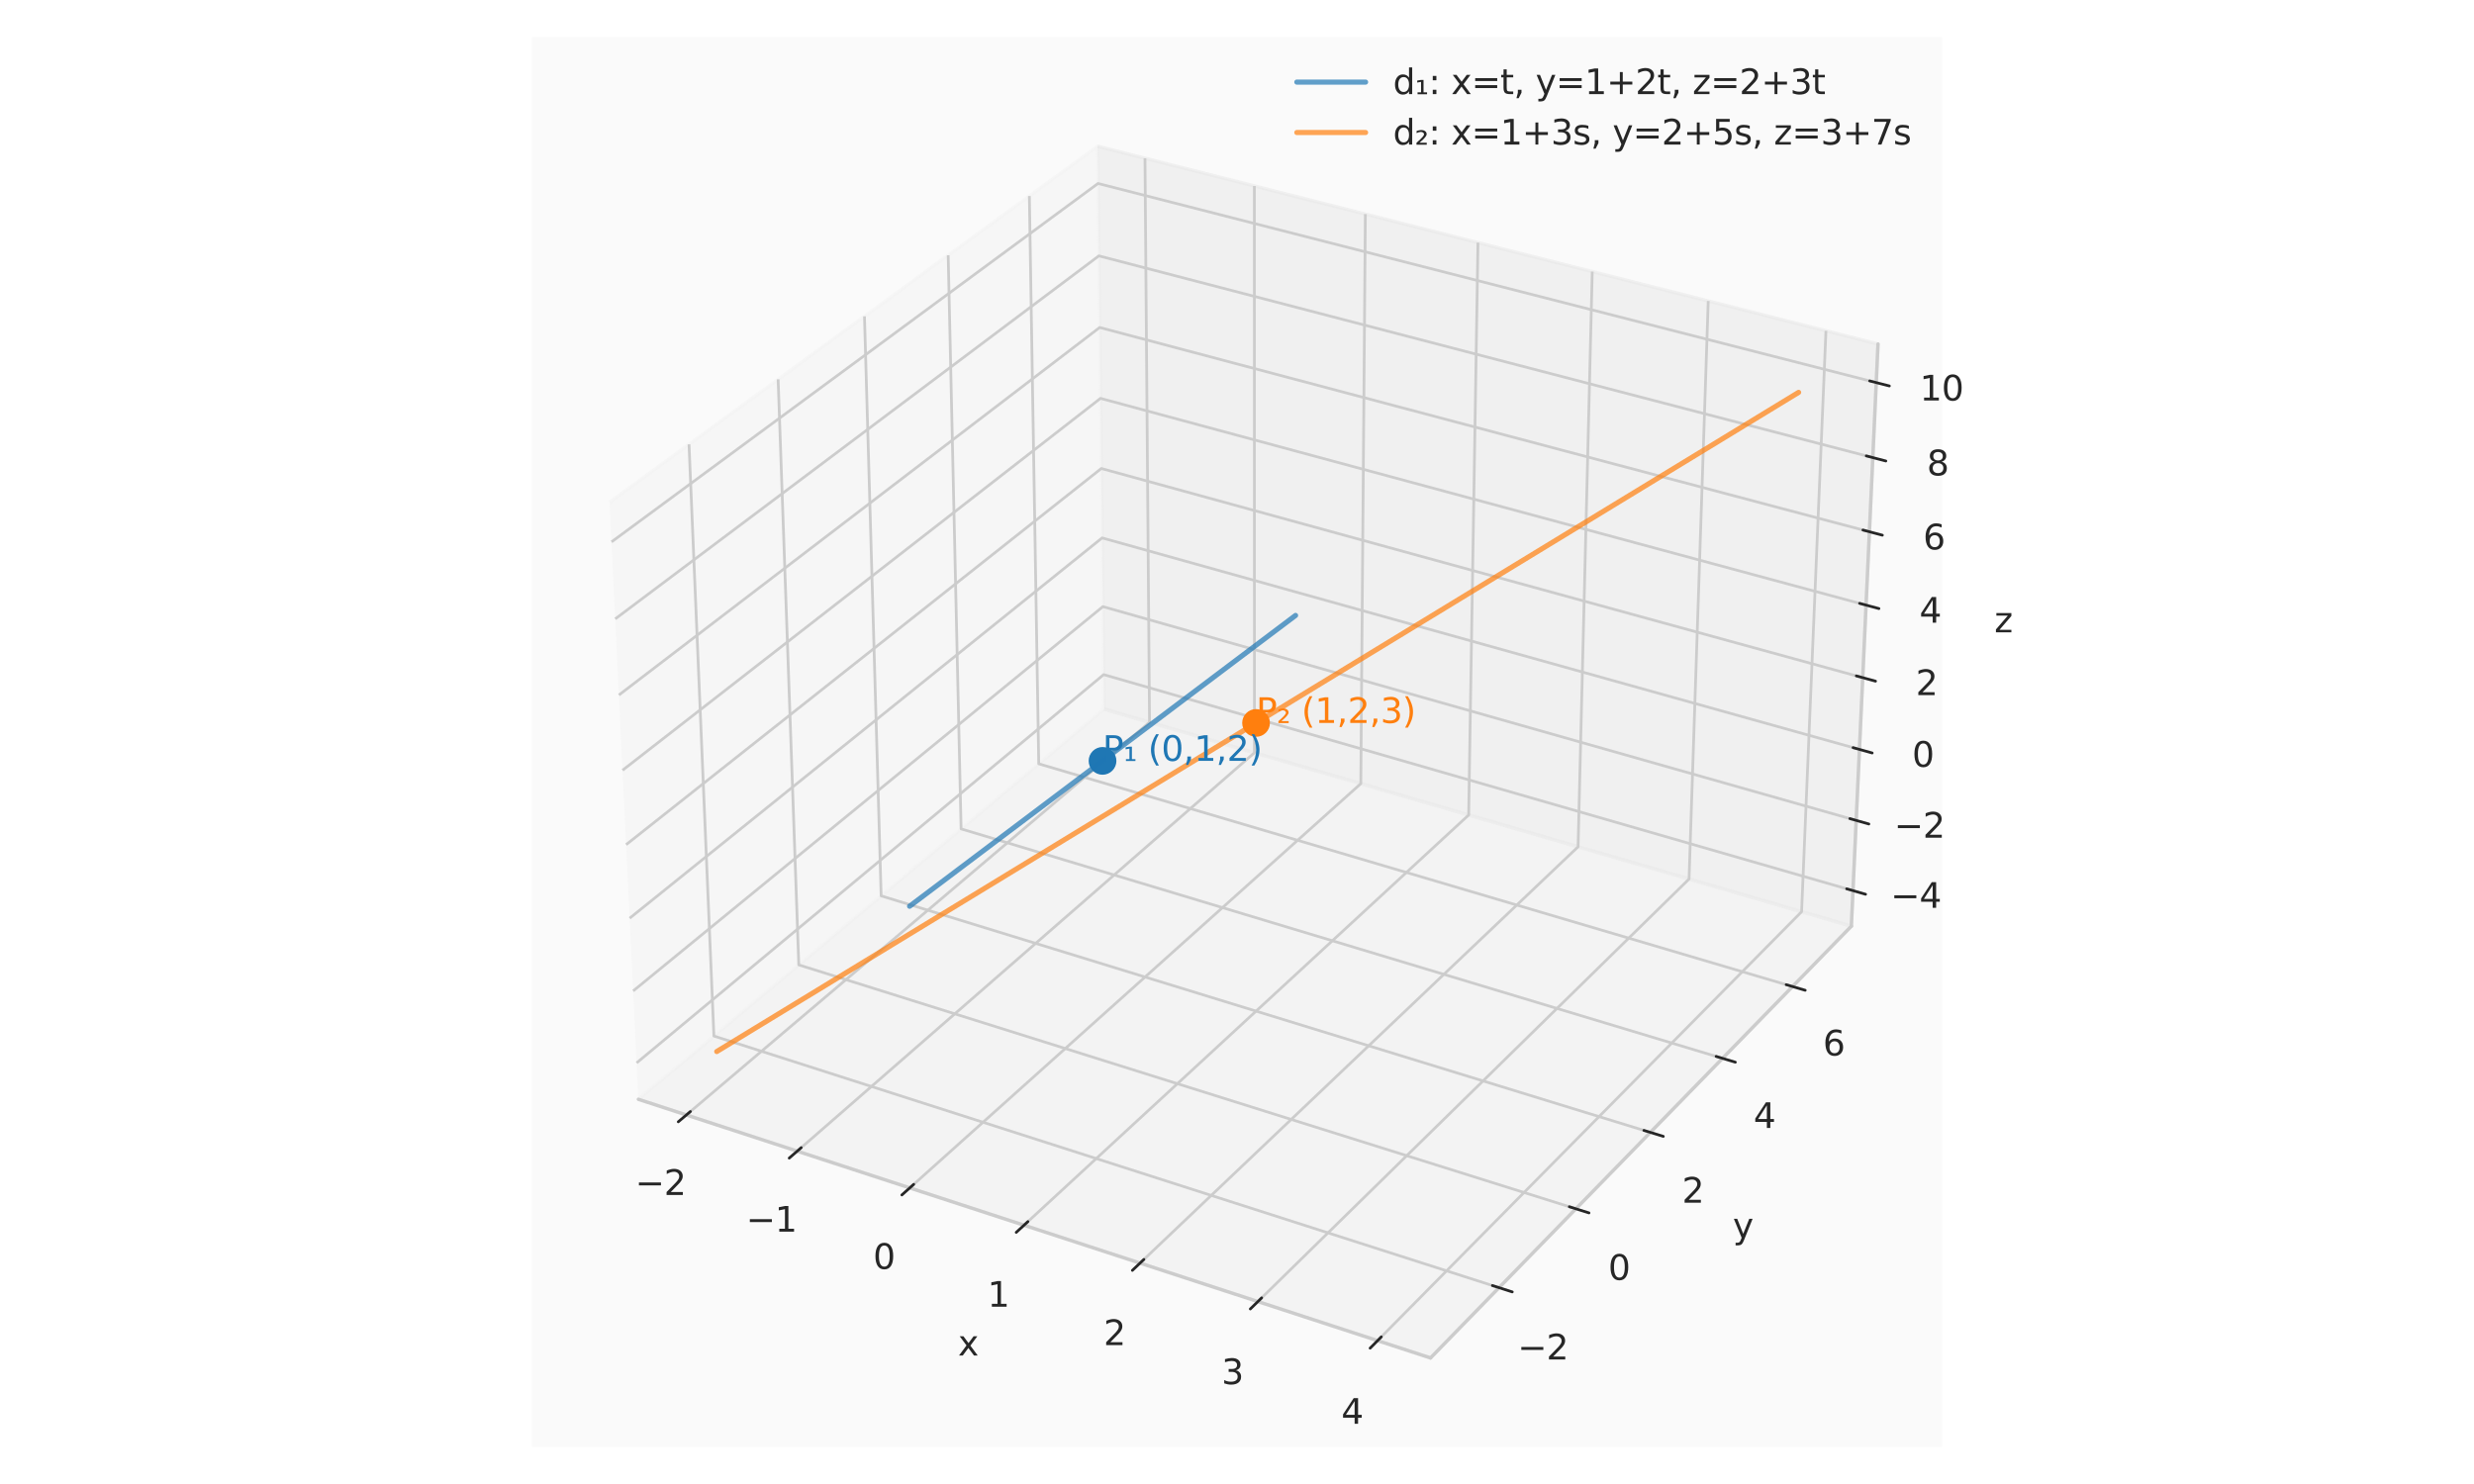 <?xml version="1.0" encoding="utf-8" standalone="no"?>
<!DOCTYPE svg PUBLIC "-//W3C//DTD SVG 1.1//EN"
  "http://www.w3.org/Graphics/SVG/1.1/DTD/svg11.dtd">
<svg xmlns:xlink="http://www.w3.org/1999/xlink" width="720pt" height="432pt" viewBox="0 0 720 432" xmlns="http://www.w3.org/2000/svg" version="1.1">
 <defs>
  <style type="text/css">*{stroke-linejoin: round; stroke-linecap: butt}</style>
 </defs>
 <g id="figure_1">
  <g id="patch_1">
   <path d="M 0 432 
L 720 432 
L 720 0 
L 0 0 
z
" style="fill: #ffffff"/>
  </g>
  <g id="patch_2">
   <path d="M 154.8 421.2 
L 565.2 421.2 
L 565.2 10.8 
L 154.8 10.8 
z
" style="fill: #fafafa"/>
  </g>
  <g id="pane3d_1">
   <g id="patch_3">
    <path d="M 185.788 320.009 
L 321.316 206.407 
L 319.432 42.573 
L 177.418 146.207 
" style="fill: #f2f2f2; opacity: 0.5; stroke: #f2f2f2; stroke-linejoin: miter"/>
   </g>
  </g>
  <g id="pane3d_2">
   <g id="patch_4">
    <path d="M 321.316 206.407 
L 538.789 269.618 
L 546.55 100.14 
L 319.432 42.573 
" style="fill: #e6e6e6; opacity: 0.5; stroke: #e6e6e6; stroke-linejoin: miter"/>
   </g>
  </g>
  <g id="pane3d_3">
   <g id="patch_5">
    <path d="M 185.788 320.009 
L 416.32 395.3 
L 538.789 269.618 
L 321.316 206.407 
" style="fill: #ececec; opacity: 0.5; stroke: #ececec; stroke-linejoin: miter"/>
   </g>
  </g>
  <g id="grid3d_1">
   <g id="Line3DCollection_1">
    <path d="M 199.75 324.569 
L 334.542 210.251 
L 333.217 46.067 
" style="fill: none; stroke: #cccccc; stroke-width: 0.8"/>
    <path d="M 232.01 335.105 
L 365.074 219.125 
L 365.053 54.136 
" style="fill: none; stroke: #cccccc; stroke-width: 0.8"/>
    <path d="M 264.762 345.801 
L 396.032 228.124 
L 397.354 62.324 
" style="fill: none; stroke: #cccccc; stroke-width: 0.8"/>
    <path d="M 298.015 356.662 
L 427.425 237.249 
L 430.128 70.631 
" style="fill: none; stroke: #cccccc; stroke-width: 0.8"/>
    <path d="M 331.783 367.69 
L 459.263 246.503 
L 463.386 79.061 
" style="fill: none; stroke: #cccccc; stroke-width: 0.8"/>
    <path d="M 366.077 378.891 
L 491.555 255.889 
L 497.139 87.616 
" style="fill: none; stroke: #cccccc; stroke-width: 0.8"/>
    <path d="M 400.909 390.267 
L 524.31 265.409 
L 531.399 96.3 
" style="fill: none; stroke: #cccccc; stroke-width: 0.8"/>
   </g>
  </g>
  <g id="grid3d_2">
   <g id="Line3DCollection_2">
    <path d="M 200.52 129.348 
L 207.765 301.587 
L 436.253 374.844 
" style="fill: none; stroke: #cccccc; stroke-width: 0.8"/>
    <path d="M 226.455 110.423 
L 232.469 280.88 
L 458.625 351.885 
" style="fill: none; stroke: #cccccc; stroke-width: 0.8"/>
    <path d="M 251.584 92.085 
L 256.438 260.788 
L 480.298 329.644 
" style="fill: none; stroke: #cccccc; stroke-width: 0.8"/>
    <path d="M 275.944 74.308 
L 279.705 241.285 
L 501.303 308.088 
" style="fill: none; stroke: #cccccc; stroke-width: 0.8"/>
    <path d="M 299.571 57.066 
L 302.3 222.346 
L 521.67 287.185 
" style="fill: none; stroke: #cccccc; stroke-width: 0.8"/>
   </g>
  </g>
  <g id="grid3d_3">
   <g id="Line3DCollection_3">
    <path d="M 539.263 259.267 
L 321.2 196.381 
L 185.278 309.41 
" style="fill: none; stroke: #cccccc; stroke-width: 0.8"/>
    <path d="M 540.199 238.823 
L 320.973 176.586 
L 184.269 288.472 
" style="fill: none; stroke: #cccccc; stroke-width: 0.8"/>
    <path d="M 541.145 218.157 
L 320.743 156.587 
L 183.25 267.297 
" style="fill: none; stroke: #cccccc; stroke-width: 0.8"/>
    <path d="M 542.102 197.266 
L 320.51 136.38 
L 182.218 245.883 
" style="fill: none; stroke: #cccccc; stroke-width: 0.8"/>
    <path d="M 543.069 176.147 
L 320.275 115.963 
L 181.175 224.225 
" style="fill: none; stroke: #cccccc; stroke-width: 0.8"/>
    <path d="M 544.047 154.794 
L 320.038 95.331 
L 180.121 202.32 
" style="fill: none; stroke: #cccccc; stroke-width: 0.8"/>
    <path d="M 545.035 133.206 
L 319.798 74.483 
L 179.054 180.162 
" style="fill: none; stroke: #cccccc; stroke-width: 0.8"/>
    <path d="M 546.035 111.376 
L 319.556 53.413 
L 177.974 157.748 
" style="fill: none; stroke: #cccccc; stroke-width: 0.8"/>
   </g>
  </g>
  <g id="axis3d_1">
   <g id="line2d_1">
    <path d="M 185.788 320.009 
L 416.32 395.3 
" style="fill: none; stroke: #cccccc; stroke-linecap: round"/>
   </g>
   <g id="xtick_1">
    <g id="line2d_2">
     <path d="M 365.546 210.454 
" clip-path="url(#p2ff958b669)" style="fill: none; stroke: #cccccc; stroke-width: 0.8; stroke-linecap: round"/>
    </g>
    <g id="line2d_3">
     <path d="M 200.924 323.573 
L 197.398 326.564 
" style="fill: none; stroke: #262626; stroke-width: 0.8; stroke-linecap: round"/>
    </g>
    <g id="text_1">
     <!-- −2 -->
     <g style="fill: #262626" transform="translate(184.86 347.857) scale(0.1 -0.1)">
      <defs>
       <path id="DejaVuSans-2212" d="M 678 2272 
L 4684 2272 
L 4684 1741 
L 678 1741 
L 678 2272 
z
" transform="scale(0.016)"/>
       <path id="DejaVuSans-32" d="M 1228 531 
L 3431 531 
L 3431 0 
L 469 0 
L 469 531 
Q 828 903 1448 1529 
Q 2069 2156 2228 2338 
Q 2531 2678 2651 2914 
Q 2772 3150 2772 3378 
Q 2772 3750 2511 3984 
Q 2250 4219 1831 4219 
Q 1534 4219 1204 4116 
Q 875 4013 500 3803 
L 500 4441 
Q 881 4594 1212 4672 
Q 1544 4750 1819 4750 
Q 2544 4750 2975 4387 
Q 3406 4025 3406 3419 
Q 3406 3131 3298 2873 
Q 3191 2616 2906 2266 
Q 2828 2175 2409 1742 
Q 1991 1309 1228 531 
z
" transform="scale(0.016)"/>
      </defs>
      <use xlink:href="#DejaVuSans-2212"/>
      <use xlink:href="#DejaVuSans-32" transform="translate(83.789 0)"/>
     </g>
    </g>
   </g>
   <g id="xtick_2">
    <g id="line2d_4">
     <path d="M 365.546 210.454 
" clip-path="url(#p2ff958b669)" style="fill: none; stroke: #cccccc; stroke-width: 0.8; stroke-linecap: round"/>
    </g>
    <g id="line2d_5">
     <path d="M 233.17 334.094 
L 229.687 337.13 
" style="fill: none; stroke: #262626; stroke-width: 0.8; stroke-linecap: round"/>
    </g>
    <g id="text_2">
     <!-- −1 -->
     <g style="fill: #262626" transform="translate(217.141 358.538) scale(0.1 -0.1)">
      <defs>
       <path id="DejaVuSans-31" d="M 794 531 
L 1825 531 
L 1825 4091 
L 703 3866 
L 703 4441 
L 1819 4666 
L 2450 4666 
L 2450 531 
L 3481 531 
L 3481 0 
L 794 0 
L 794 531 
z
" transform="scale(0.016)"/>
      </defs>
      <use xlink:href="#DejaVuSans-2212"/>
      <use xlink:href="#DejaVuSans-31" transform="translate(83.789 0)"/>
     </g>
    </g>
   </g>
   <g id="xtick_3">
    <g id="line2d_6">
     <path d="M 365.546 210.454 
" clip-path="url(#p2ff958b669)" style="fill: none; stroke: #cccccc; stroke-width: 0.8; stroke-linecap: round"/>
    </g>
    <g id="line2d_7">
     <path d="M 265.906 344.775 
L 262.468 347.858 
" style="fill: none; stroke: #262626; stroke-width: 0.8; stroke-linecap: round"/>
    </g>
    <g id="text_3">
     <!-- 0 -->
     <g style="fill: #262626" transform="translate(254.105 369.381) scale(0.1 -0.1)">
      <defs>
       <path id="DejaVuSans-30" d="M 2034 4250 
Q 1547 4250 1301 3770 
Q 1056 3291 1056 2328 
Q 1056 1369 1301 889 
Q 1547 409 2034 409 
Q 2525 409 2770 889 
Q 3016 1369 3016 2328 
Q 3016 3291 2770 3770 
Q 2525 4250 2034 4250 
z
M 2034 4750 
Q 2819 4750 3233 4129 
Q 3647 3509 3647 2328 
Q 3647 1150 3233 529 
Q 2819 -91 2034 -91 
Q 1250 -91 836 529 
Q 422 1150 422 2328 
Q 422 3509 836 4129 
Q 1250 4750 2034 4750 
z
" transform="scale(0.016)"/>
      </defs>
      <use xlink:href="#DejaVuSans-30"/>
     </g>
    </g>
   </g>
   <g id="xtick_4">
    <g id="line2d_8">
     <path d="M 365.546 210.454 
" clip-path="url(#p2ff958b669)" style="fill: none; stroke: #cccccc; stroke-width: 0.8; stroke-linecap: round"/>
    </g>
    <g id="line2d_9">
     <path d="M 299.144 355.62 
L 295.752 358.75 
" style="fill: none; stroke: #262626; stroke-width: 0.8; stroke-linecap: round"/>
    </g>
    <g id="text_4">
     <!-- 1 -->
     <g style="fill: #262626" transform="translate(287.384 380.392) scale(0.1 -0.1)">
      <use xlink:href="#DejaVuSans-31"/>
     </g>
    </g>
   </g>
   <g id="xtick_5">
    <g id="line2d_10">
     <path d="M 365.546 210.454 
" clip-path="url(#p2ff958b669)" style="fill: none; stroke: #cccccc; stroke-width: 0.8; stroke-linecap: round"/>
    </g>
    <g id="line2d_11">
     <path d="M 332.896 366.633 
L 329.552 369.811 
" style="fill: none; stroke: #262626; stroke-width: 0.8; stroke-linecap: round"/>
    </g>
    <g id="text_5">
     <!-- 2 -->
     <g style="fill: #262626" transform="translate(321.177 391.572) scale(0.1 -0.1)">
      <use xlink:href="#DejaVuSans-32"/>
     </g>
    </g>
   </g>
   <g id="xtick_6">
    <g id="line2d_12">
     <path d="M 365.546 210.454 
" clip-path="url(#p2ff958b669)" style="fill: none; stroke: #cccccc; stroke-width: 0.8; stroke-linecap: round"/>
    </g>
    <g id="line2d_13">
     <path d="M 367.173 377.816 
L 363.88 381.045 
" style="fill: none; stroke: #262626; stroke-width: 0.8; stroke-linecap: round"/>
    </g>
    <g id="text_6">
     <!-- 3 -->
     <g style="fill: #262626" transform="translate(355.499 402.928) scale(0.1 -0.1)">
      <defs>
       <path id="DejaVuSans-33" d="M 2597 2516 
Q 3050 2419 3304 2112 
Q 3559 1806 3559 1356 
Q 3559 666 3084 287 
Q 2609 -91 1734 -91 
Q 1441 -91 1130 -33 
Q 819 25 488 141 
L 488 750 
Q 750 597 1062 519 
Q 1375 441 1716 441 
Q 2309 441 2620 675 
Q 2931 909 2931 1356 
Q 2931 1769 2642 2001 
Q 2353 2234 1838 2234 
L 1294 2234 
L 1294 2753 
L 1863 2753 
Q 2328 2753 2575 2939 
Q 2822 3125 2822 3475 
Q 2822 3834 2567 4026 
Q 2313 4219 1838 4219 
Q 1578 4219 1281 4162 
Q 984 4106 628 3988 
L 628 4550 
Q 988 4650 1302 4700 
Q 1616 4750 1894 4750 
Q 2613 4750 3031 4423 
Q 3450 4097 3450 3541 
Q 3450 3153 3228 2886 
Q 3006 2619 2597 2516 
z
" transform="scale(0.016)"/>
      </defs>
      <use xlink:href="#DejaVuSans-33"/>
     </g>
    </g>
   </g>
   <g id="xtick_7">
    <g id="line2d_14">
     <path d="M 365.546 210.454 
" clip-path="url(#p2ff958b669)" style="fill: none; stroke: #cccccc; stroke-width: 0.8; stroke-linecap: round"/>
    </g>
    <g id="line2d_15">
     <path d="M 401.987 389.176 
L 398.747 392.455 
" style="fill: none; stroke: #262626; stroke-width: 0.8; stroke-linecap: round"/>
    </g>
    <g id="text_7">
     <!-- 4 -->
     <g style="fill: #262626" transform="translate(390.36 414.462) scale(0.1 -0.1)">
      <defs>
       <path id="DejaVuSans-34" d="M 2419 4116 
L 825 1625 
L 2419 1625 
L 2419 4116 
z
M 2253 4666 
L 3047 4666 
L 3047 1625 
L 3713 1625 
L 3713 1100 
L 3047 1100 
L 3047 0 
L 2419 0 
L 2419 1100 
L 313 1100 
L 313 1709 
L 2253 4666 
z
" transform="scale(0.016)"/>
      </defs>
      <use xlink:href="#DejaVuSans-34"/>
     </g>
    </g>
   </g>
   <g id="text_8">
    <!-- x -->
    <g style="fill: #262626" transform="translate(278.812 394.591) scale(0.1 -0.1)">
     <defs>
      <path id="DejaVuSans-78" d="M 3513 3500 
L 2247 1797 
L 3578 0 
L 2900 0 
L 1881 1375 
L 863 0 
L 184 0 
L 1544 1831 
L 300 3500 
L 978 3500 
L 1906 2253 
L 2834 3500 
L 3513 3500 
z
" transform="scale(0.016)"/>
     </defs>
     <use xlink:href="#DejaVuSans-78"/>
    </g>
   </g>
  </g>
  <g id="axis3d_2">
   <g id="line2d_16">
    <path d="M 538.789 269.618 
L 416.32 395.3 
" style="fill: none; stroke: #cccccc; stroke-linecap: round"/>
   </g>
   <g id="xtick_8">
    <g id="line2d_17">
     <path d="M 365.546 210.454 
" clip-path="url(#p2ff958b669)" style="fill: none; stroke: #cccccc; stroke-width: 0.8; stroke-linecap: round"/>
    </g>
    <g id="line2d_18">
     <path d="M 434.329 374.227 
L 440.108 376.08 
" style="fill: none; stroke: #262626; stroke-width: 0.8; stroke-linecap: round"/>
    </g>
    <g id="text_9">
     <!-- −2 -->
     <g style="fill: #262626" transform="translate(441.661 395.75) scale(0.1 -0.1)">
      <use xlink:href="#DejaVuSans-2212"/>
      <use xlink:href="#DejaVuSans-32" transform="translate(83.789 0)"/>
     </g>
    </g>
   </g>
   <g id="xtick_9">
    <g id="line2d_19">
     <path d="M 365.546 210.454 
" clip-path="url(#p2ff958b669)" style="fill: none; stroke: #cccccc; stroke-width: 0.8; stroke-linecap: round"/>
    </g>
    <g id="line2d_20">
     <path d="M 456.722 351.287 
L 462.437 353.082 
" style="fill: none; stroke: #262626; stroke-width: 0.8; stroke-linecap: round"/>
    </g>
    <g id="text_10">
     <!-- 0 -->
     <g style="fill: #262626" transform="translate(468.028 372.571) scale(0.1 -0.1)">
      <use xlink:href="#DejaVuSans-30"/>
     </g>
    </g>
   </g>
   <g id="xtick_10">
    <g id="line2d_21">
     <path d="M 365.546 210.454 
" clip-path="url(#p2ff958b669)" style="fill: none; stroke: #cccccc; stroke-width: 0.8; stroke-linecap: round"/>
    </g>
    <g id="line2d_22">
     <path d="M 478.415 329.065 
L 484.068 330.803 
" style="fill: none; stroke: #262626; stroke-width: 0.8; stroke-linecap: round"/>
    </g>
    <g id="text_11">
     <!-- 2 -->
     <g style="fill: #262626" transform="translate(489.511 350.117) scale(0.1 -0.1)">
      <use xlink:href="#DejaVuSans-32"/>
     </g>
    </g>
   </g>
   <g id="xtick_11">
    <g id="line2d_23">
     <path d="M 365.546 210.454 
" clip-path="url(#p2ff958b669)" style="fill: none; stroke: #cccccc; stroke-width: 0.8; stroke-linecap: round"/>
    </g>
    <g id="line2d_24">
     <path d="M 499.44 307.526 
L 505.032 309.212 
" style="fill: none; stroke: #262626; stroke-width: 0.8; stroke-linecap: round"/>
    </g>
    <g id="text_12">
     <!-- 4 -->
     <g style="fill: #262626" transform="translate(510.333 328.354) scale(0.1 -0.1)">
      <use xlink:href="#DejaVuSans-34"/>
     </g>
    </g>
   </g>
   <g id="xtick_12">
    <g id="line2d_25">
     <path d="M 365.546 210.454 
" clip-path="url(#p2ff958b669)" style="fill: none; stroke: #cccccc; stroke-width: 0.8; stroke-linecap: round"/>
    </g>
    <g id="line2d_26">
     <path d="M 519.828 286.641 
L 525.359 288.275 
" style="fill: none; stroke: #262626; stroke-width: 0.8; stroke-linecap: round"/>
    </g>
    <g id="text_13">
     <!-- 6 -->
     <g style="fill: #262626" transform="translate(530.523 307.252) scale(0.1 -0.1)">
      <defs>
       <path id="DejaVuSans-36" d="M 2113 2584 
Q 1688 2584 1439 2293 
Q 1191 2003 1191 1497 
Q 1191 994 1439 701 
Q 1688 409 2113 409 
Q 2538 409 2786 701 
Q 3034 994 3034 1497 
Q 3034 2003 2786 2293 
Q 2538 2584 2113 2584 
z
M 3366 4563 
L 3366 3988 
Q 3128 4100 2886 4159 
Q 2644 4219 2406 4219 
Q 1781 4219 1451 3797 
Q 1122 3375 1075 2522 
Q 1259 2794 1537 2939 
Q 1816 3084 2150 3084 
Q 2853 3084 3261 2657 
Q 3669 2231 3669 1497 
Q 3669 778 3244 343 
Q 2819 -91 2113 -91 
Q 1303 -91 875 529 
Q 447 1150 447 2328 
Q 447 3434 972 4092 
Q 1497 4750 2381 4750 
Q 2619 4750 2861 4703 
Q 3103 4656 3366 4563 
z
" transform="scale(0.016)"/>
      </defs>
      <use xlink:href="#DejaVuSans-36"/>
     </g>
    </g>
   </g>
   <g id="text_14">
    <!-- y -->
    <g style="fill: #262626" transform="translate(504.296 360.403) scale(0.1 -0.1)">
     <defs>
      <path id="DejaVuSans-79" d="M 2059 -325 
Q 1816 -950 1584 -1140 
Q 1353 -1331 966 -1331 
L 506 -1331 
L 506 -850 
L 844 -850 
Q 1081 -850 1212 -737 
Q 1344 -625 1503 -206 
L 1606 56 
L 191 3500 
L 800 3500 
L 1894 763 
L 2988 3500 
L 3597 3500 
L 2059 -325 
z
" transform="scale(0.016)"/>
     </defs>
     <use xlink:href="#DejaVuSans-79"/>
    </g>
   </g>
  </g>
  <g id="axis3d_3">
   <g id="line2d_27">
    <path d="M 538.789 269.618 
L 546.55 100.14 
" style="fill: none; stroke: #cccccc; stroke-linecap: round"/>
   </g>
   <g id="xtick_13">
    <g id="line2d_28">
     <path d="M 365.546 210.454 
" style="fill: none; stroke: #cccccc; stroke-width: 0.8; stroke-linecap: round"/>
    </g>
    <g id="line2d_29">
     <path d="M 537.432 258.739 
L 542.928 260.324 
" style="fill: none; stroke: #262626; stroke-width: 0.8; stroke-linecap: round"/>
    </g>
    <g id="text_15">
     <!-- −4 -->
     <g style="fill: #262626" transform="translate(550.209 264.271) scale(0.1 -0.1)">
      <use xlink:href="#DejaVuSans-2212"/>
      <use xlink:href="#DejaVuSans-34" transform="translate(83.789 0)"/>
     </g>
    </g>
   </g>
   <g id="xtick_14">
    <g id="line2d_30">
     <path d="M 365.546 210.454 
" style="fill: none; stroke: #cccccc; stroke-width: 0.8; stroke-linecap: round"/>
    </g>
    <g id="line2d_31">
     <path d="M 538.358 238.3 
L 543.885 239.869 
" style="fill: none; stroke: #262626; stroke-width: 0.8; stroke-linecap: round"/>
    </g>
    <g id="text_16">
     <!-- −2 -->
     <g style="fill: #262626" transform="translate(551.241 243.853) scale(0.1 -0.1)">
      <use xlink:href="#DejaVuSans-2212"/>
      <use xlink:href="#DejaVuSans-32" transform="translate(83.789 0)"/>
     </g>
    </g>
   </g>
   <g id="xtick_15">
    <g id="line2d_32">
     <path d="M 365.546 210.454 
" style="fill: none; stroke: #cccccc; stroke-width: 0.8; stroke-linecap: round"/>
    </g>
    <g id="line2d_33">
     <path d="M 539.294 217.64 
L 544.852 219.193 
" style="fill: none; stroke: #262626; stroke-width: 0.8; stroke-linecap: round"/>
    </g>
    <g id="text_17">
     <!-- 0 -->
     <g style="fill: #262626" transform="translate(556.475 223.214) scale(0.1 -0.1)">
      <use xlink:href="#DejaVuSans-30"/>
     </g>
    </g>
   </g>
   <g id="xtick_16">
    <g id="line2d_34">
     <path d="M 365.546 210.454 
" style="fill: none; stroke: #cccccc; stroke-width: 0.8; stroke-linecap: round"/>
    </g>
    <g id="line2d_35">
     <path d="M 540.241 196.755 
L 545.829 198.291 
" style="fill: none; stroke: #262626; stroke-width: 0.8; stroke-linecap: round"/>
    </g>
    <g id="text_18">
     <!-- 2 -->
     <g style="fill: #262626" transform="translate(557.531 202.351) scale(0.1 -0.1)">
      <use xlink:href="#DejaVuSans-32"/>
     </g>
    </g>
   </g>
   <g id="xtick_17">
    <g id="line2d_36">
     <path d="M 365.546 210.454 
" style="fill: none; stroke: #cccccc; stroke-width: 0.8; stroke-linecap: round"/>
    </g>
    <g id="line2d_37">
     <path d="M 541.197 175.641 
L 546.818 177.159 
" style="fill: none; stroke: #262626; stroke-width: 0.8; stroke-linecap: round"/>
    </g>
    <g id="text_19">
     <!-- 4 -->
     <g style="fill: #262626" transform="translate(558.598 181.26) scale(0.1 -0.1)">
      <use xlink:href="#DejaVuSans-34"/>
     </g>
    </g>
   </g>
   <g id="xtick_18">
    <g id="line2d_38">
     <path d="M 365.546 210.454 
" style="fill: none; stroke: #cccccc; stroke-width: 0.8; stroke-linecap: round"/>
    </g>
    <g id="line2d_39">
     <path d="M 542.164 154.295 
L 547.817 155.795 
" style="fill: none; stroke: #262626; stroke-width: 0.8; stroke-linecap: round"/>
    </g>
    <g id="text_20">
     <!-- 6 -->
     <g style="fill: #262626" transform="translate(559.676 159.936) scale(0.1 -0.1)">
      <use xlink:href="#DejaVuSans-36"/>
     </g>
    </g>
   </g>
   <g id="xtick_19">
    <g id="line2d_40">
     <path d="M 365.546 210.454 
" style="fill: none; stroke: #cccccc; stroke-width: 0.8; stroke-linecap: round"/>
    </g>
    <g id="line2d_41">
     <path d="M 543.142 132.712 
L 548.827 134.194 
" style="fill: none; stroke: #262626; stroke-width: 0.8; stroke-linecap: round"/>
    </g>
    <g id="text_21">
     <!-- 8 -->
     <g style="fill: #262626" transform="translate(560.767 138.378) scale(0.1 -0.1)">
      <defs>
       <path id="DejaVuSans-38" d="M 2034 2216 
Q 1584 2216 1326 1975 
Q 1069 1734 1069 1313 
Q 1069 891 1326 650 
Q 1584 409 2034 409 
Q 2484 409 2743 651 
Q 3003 894 3003 1313 
Q 3003 1734 2745 1975 
Q 2488 2216 2034 2216 
z
M 1403 2484 
Q 997 2584 770 2862 
Q 544 3141 544 3541 
Q 544 4100 942 4425 
Q 1341 4750 2034 4750 
Q 2731 4750 3128 4425 
Q 3525 4100 3525 3541 
Q 3525 3141 3298 2862 
Q 3072 2584 2669 2484 
Q 3125 2378 3379 2068 
Q 3634 1759 3634 1313 
Q 3634 634 3220 271 
Q 2806 -91 2034 -91 
Q 1263 -91 848 271 
Q 434 634 434 1313 
Q 434 1759 690 2068 
Q 947 2378 1403 2484 
z
M 1172 3481 
Q 1172 3119 1398 2916 
Q 1625 2713 2034 2713 
Q 2441 2713 2670 2916 
Q 2900 3119 2900 3481 
Q 2900 3844 2670 4047 
Q 2441 4250 2034 4250 
Q 1625 4250 1398 4047 
Q 1172 3844 1172 3481 
z
" transform="scale(0.016)"/>
      </defs>
      <use xlink:href="#DejaVuSans-38"/>
     </g>
    </g>
   </g>
   <g id="xtick_20">
    <g id="line2d_42">
     <path d="M 365.546 210.454 
" style="fill: none; stroke: #cccccc; stroke-width: 0.8; stroke-linecap: round"/>
    </g>
    <g id="line2d_43">
     <path d="M 544.131 110.889 
L 549.849 112.352 
" style="fill: none; stroke: #262626; stroke-width: 0.8; stroke-linecap: round"/>
    </g>
    <g id="text_22">
     <!-- 10 -->
     <g style="fill: #262626" transform="translate(558.688 116.579) scale(0.1 -0.1)">
      <use xlink:href="#DejaVuSans-31"/>
      <use xlink:href="#DejaVuSans-30" transform="translate(63.623 0)"/>
     </g>
    </g>
   </g>
   <g id="text_23">
    <!-- z -->
    <g style="fill: #262626" transform="translate(580.43 184.073) scale(0.1 -0.1)">
     <defs>
      <path id="DejaVuSans-7a" d="M 353 3500 
L 3084 3500 
L 3084 2975 
L 922 459 
L 3084 459 
L 3084 0 
L 275 0 
L 275 525 
L 2438 3041 
L 353 3041 
L 353 3500 
z
" transform="scale(0.016)"/>
     </defs>
     <use xlink:href="#DejaVuSans-7a"/>
    </g>
   </g>
  </g>
  <g id="axes_1">
   <g id="Path3DCollection_1">
    <defs>
     <path id="mc75d00a8f0" d="M 0 3.536 
C 0.938 3.536 1.837 3.163 2.5 2.5 
C 3.163 1.837 3.536 0.938 3.536 0 
C 3.536 -0.938 3.163 -1.837 2.5 -2.5 
C 1.837 -3.163 0.938 -3.536 0 -3.536 
C -0.938 -3.536 -1.837 -3.163 -2.5 -2.5 
C -3.163 -1.837 -3.536 -0.938 -3.536 0 
C -3.536 0.938 -3.163 1.837 -2.5 2.5 
C -1.837 3.163 -0.938 3.536 0 3.536 
z
" style="stroke: #1f77b4"/>
    </defs>
    <g clip-path="url(#p2ff958b669)">
     <use xlink:href="#mc75d00a8f0" x="320.866" y="221.496" style="fill: #1f77b4; stroke: #1f77b4"/>
    </g>
   </g>
   <g id="line2d_44">
    <path d="M 264.717 263.813 
L 265.851 262.958 
L 266.985 262.103 
L 268.119 261.249 
L 269.253 260.394 
L 270.387 259.539 
L 271.521 258.685 
L 272.656 257.83 
L 273.79 256.975 
L 274.924 256.121 
L 276.058 255.266 
L 277.192 254.411 
L 278.326 253.556 
L 279.46 252.702 
L 280.595 251.847 
L 281.729 250.992 
L 282.863 250.137 
L 283.997 249.282 
L 285.132 248.428 
L 286.266 247.573 
L 287.4 246.718 
L 288.534 245.863 
L 289.669 245.008 
L 290.803 244.153 
L 291.937 243.298 
L 293.071 242.444 
L 294.206 241.589 
L 295.34 240.734 
L 296.475 239.879 
L 297.609 239.024 
L 298.743 238.169 
L 299.878 237.314 
L 301.012 236.459 
L 302.146 235.604 
L 303.281 234.749 
L 304.415 233.894 
L 305.55 233.039 
L 306.684 232.184 
L 307.819 231.329 
L 308.953 230.474 
L 310.088 229.619 
L 311.222 228.764 
L 312.357 227.909 
L 313.491 227.054 
L 314.626 226.199 
L 315.76 225.344 
L 316.895 224.489 
L 318.03 223.634 
L 319.164 222.779 
L 320.299 221.924 
L 321.433 221.069 
L 322.568 220.214 
L 323.703 219.359 
L 324.837 218.503 
L 325.972 217.648 
L 327.107 216.793 
L 328.241 215.938 
L 329.376 215.083 
L 330.511 214.228 
L 331.645 213.372 
L 332.78 212.517 
L 333.915 211.662 
L 335.05 210.807 
L 336.185 209.952 
L 337.319 209.096 
L 338.454 208.241 
L 339.589 207.386 
L 340.724 206.531 
L 341.859 205.675 
L 342.993 204.82 
L 344.128 203.965 
L 345.263 203.11 
L 346.398 202.254 
L 347.533 201.399 
L 348.668 200.544 
L 349.803 199.688 
L 350.938 198.833 
L 352.073 197.978 
L 353.208 197.122 
L 354.343 196.267 
L 355.478 195.411 
L 356.613 194.556 
L 357.748 193.701 
L 358.883 192.845 
L 360.018 191.99 
L 361.153 191.134 
L 362.288 190.279 
L 363.423 189.424 
L 364.558 188.568 
L 365.693 187.713 
L 366.828 186.857 
L 367.963 186.002 
L 369.098 185.146 
L 370.233 184.291 
L 371.368 183.435 
L 372.504 182.58 
L 373.639 181.724 
L 374.774 180.869 
L 375.909 180.013 
L 377.044 179.158 
" clip-path="url(#p2ff958b669)" style="fill: none; stroke: #1f77b4; stroke-opacity: 0.7; stroke-width: 1.5; stroke-linecap: round"/>
   </g>
   <g id="line2d_45">
    <path d="M 208.598 306.107 
L 211.759 304.18 
L 214.921 302.253 
L 218.083 300.326 
L 221.245 298.399 
L 224.408 296.471 
L 227.571 294.543 
L 230.735 292.615 
L 233.899 290.687 
L 237.063 288.758 
L 240.228 286.83 
L 243.393 284.901 
L 246.559 282.971 
L 249.725 281.042 
L 252.891 279.112 
L 256.058 277.182 
L 259.225 275.252 
L 262.393 273.321 
L 265.56 271.391 
L 268.729 269.46 
L 271.897 267.529 
L 275.066 265.597 
L 278.236 263.666 
L 281.406 261.734 
L 284.576 259.802 
L 287.746 257.869 
L 290.917 255.937 
L 294.089 254.004 
L 297.26 252.071 
L 300.433 250.138 
L 303.605 248.204 
L 306.778 246.271 
L 309.951 244.337 
L 313.125 242.402 
L 316.299 240.468 
L 319.473 238.533 
L 322.648 236.598 
L 325.823 234.663 
L 328.999 232.728 
L 332.175 230.792 
L 335.351 228.856 
L 338.528 226.92 
L 341.705 224.984 
L 344.883 223.047 
L 348.061 221.111 
L 351.239 219.174 
L 354.418 217.236 
L 357.597 215.299 
L 360.776 213.361 
L 363.956 211.423 
L 367.136 209.485 
L 370.317 207.546 
L 373.498 205.608 
L 376.679 203.669 
L 379.861 201.73 
L 383.043 199.79 
L 386.226 197.851 
L 389.409 195.911 
L 392.592 193.971 
L 395.776 192.03 
L 398.96 190.09 
L 402.144 188.149 
L 405.329 186.208 
L 408.514 184.267 
L 411.7 182.325 
L 414.886 180.383 
L 418.072 178.441 
L 421.259 176.499 
L 424.447 174.557 
L 427.634 172.614 
L 430.822 170.671 
L 434.01 168.728 
L 437.199 166.785 
L 440.388 164.841 
L 443.578 162.897 
L 446.768 160.953 
L 449.958 159.009 
L 453.149 157.064 
L 456.34 155.119 
L 459.532 153.174 
L 462.723 151.229 
L 465.916 149.283 
L 469.108 147.337 
L 472.301 145.391 
L 475.495 143.445 
L 478.689 141.499 
L 481.883 139.552 
L 485.077 137.605 
L 488.272 135.658 
L 491.468 133.71 
L 494.664 131.763 
L 497.86 129.815 
L 501.056 127.866 
L 504.253 125.918 
L 507.451 123.969 
L 510.648 122.021 
L 513.846 120.071 
L 517.045 118.122 
L 520.244 116.173 
L 523.443 114.223 
" clip-path="url(#p2ff958b669)" style="fill: none; stroke: #ff7f0e; stroke-opacity: 0.7; stroke-width: 1.5; stroke-linecap: round"/>
   </g>
   <g id="Path3DCollection_2">
    <defs>
     <path id="ma49c72109d" d="M 0 3.536 
C 0.938 3.536 1.837 3.163 2.5 2.5 
C 3.163 1.837 3.536 0.938 3.536 0 
C 3.536 -0.938 3.163 -1.837 2.5 -2.5 
C 1.837 -3.163 0.938 -3.536 0 -3.536 
C -0.938 -3.536 -1.837 -3.163 -2.5 -2.5 
C -3.163 -1.837 -3.536 -0.938 -3.536 0 
C -3.536 0.938 -3.163 1.837 -2.5 2.5 
C -1.837 3.163 -0.938 3.536 0 3.536 
z
" style="stroke: #ff7f0e"/>
    </defs>
    <g clip-path="url(#p2ff958b669)">
     <use xlink:href="#ma49c72109d" x="365.546" y="210.454" style="fill: #ff7f0e; stroke: #ff7f0e"/>
    </g>
   </g>
   <g id="text_24">
    <!-- P₁ (0,1,2) -->
    <g style="fill: #1f77b4" transform="translate(320.866 221.496) scale(0.1 -0.1)">
     <defs>
      <path id="DejaVuSans-50" d="M 1259 4147 
L 1259 2394 
L 2053 2394 
Q 2494 2394 2734 2622 
Q 2975 2850 2975 3272 
Q 2975 3691 2734 3919 
Q 2494 4147 2053 4147 
L 1259 4147 
z
M 628 4666 
L 2053 4666 
Q 2838 4666 3239 4311 
Q 3641 3956 3641 3272 
Q 3641 2581 3239 2228 
Q 2838 1875 2053 1875 
L 1259 1875 
L 1259 0 
L 628 0 
L 628 4666 
z
" transform="scale(0.016)"/>
      <path id="DejaVuSans-2081" d="M 488 319 
L 1125 319 
L 1125 2229 
L 428 2101 
L 428 2463 
L 1147 2585 
L 1575 2585 
L 1575 319 
L 2216 319 
L 2216 -24 
L 488 -24 
L 488 319 
z
" transform="scale(0.016)"/>
      <path id="DejaVuSans-20" transform="scale(0.016)"/>
      <path id="DejaVuSans-28" d="M 1984 4856 
Q 1566 4138 1362 3434 
Q 1159 2731 1159 2009 
Q 1159 1288 1364 580 
Q 1569 -128 1984 -844 
L 1484 -844 
Q 1016 -109 783 600 
Q 550 1309 550 2009 
Q 550 2706 781 3412 
Q 1013 4119 1484 4856 
L 1984 4856 
z
" transform="scale(0.016)"/>
      <path id="DejaVuSans-2c" d="M 750 794 
L 1409 794 
L 1409 256 
L 897 -744 
L 494 -744 
L 750 256 
L 750 794 
z
" transform="scale(0.016)"/>
      <path id="DejaVuSans-29" d="M 513 4856 
L 1013 4856 
Q 1481 4119 1714 3412 
Q 1947 2706 1947 2009 
Q 1947 1309 1714 600 
Q 1481 -109 1013 -844 
L 513 -844 
Q 928 -128 1133 580 
Q 1338 1288 1338 2009 
Q 1338 2731 1133 3434 
Q 928 4138 513 4856 
z
" transform="scale(0.016)"/>
     </defs>
     <use xlink:href="#DejaVuSans-50"/>
     <use xlink:href="#DejaVuSans-2081" transform="translate(60.303 0)"/>
     <use xlink:href="#DejaVuSans-20" transform="translate(100.391 0)"/>
     <use xlink:href="#DejaVuSans-28" transform="translate(132.178 0)"/>
     <use xlink:href="#DejaVuSans-30" transform="translate(171.191 0)"/>
     <use xlink:href="#DejaVuSans-2c" transform="translate(234.814 0)"/>
     <use xlink:href="#DejaVuSans-31" transform="translate(266.602 0)"/>
     <use xlink:href="#DejaVuSans-2c" transform="translate(330.225 0)"/>
     <use xlink:href="#DejaVuSans-32" transform="translate(362.012 0)"/>
     <use xlink:href="#DejaVuSans-29" transform="translate(425.635 0)"/>
    </g>
   </g>
   <g id="text_25">
    <!-- P₂ (1,2,3) -->
    <g style="fill: #ff7f0e" transform="translate(365.546 210.454) scale(0.1 -0.1)">
     <defs>
      <path id="DejaVuSans-2082" d="M 838 332 
L 2163 332 
L 2163 -24 
L 294 -24 
L 294 319 
Q 400 416 597 591 
Q 1672 1544 1672 1838 
Q 1672 2044 1509 2170 
Q 1347 2297 1081 2297 
Q 919 2297 728 2242 
Q 538 2188 313 2079 
L 313 2463 
Q 553 2551 761 2594 
Q 969 2638 1147 2638 
Q 1600 2638 1872 2432 
Q 2144 2226 2144 1888 
Q 2144 1454 1109 566 
Q 934 416 838 332 
z
" transform="scale(0.016)"/>
     </defs>
     <use xlink:href="#DejaVuSans-50"/>
     <use xlink:href="#DejaVuSans-2082" transform="translate(60.303 0)"/>
     <use xlink:href="#DejaVuSans-20" transform="translate(100.391 0)"/>
     <use xlink:href="#DejaVuSans-28" transform="translate(132.178 0)"/>
     <use xlink:href="#DejaVuSans-31" transform="translate(171.191 0)"/>
     <use xlink:href="#DejaVuSans-2c" transform="translate(234.814 0)"/>
     <use xlink:href="#DejaVuSans-32" transform="translate(266.602 0)"/>
     <use xlink:href="#DejaVuSans-2c" transform="translate(330.225 0)"/>
     <use xlink:href="#DejaVuSans-33" transform="translate(362.012 0)"/>
     <use xlink:href="#DejaVuSans-29" transform="translate(425.635 0)"/>
    </g>
   </g>
   <g id="legend_1">
    <g id="line2d_46">
     <path d="M 377.416 23.898 
L 387.416 23.898 
L 397.416 23.898 
" style="fill: none; stroke: #1f77b4; stroke-opacity: 0.7; stroke-width: 1.5; stroke-linecap: round"/>
    </g>
    <g id="text_26">
     <!-- d₁: x=t, y=1+2t, z=2+3t -->
     <g style="fill: #262626" transform="translate(405.416 27.398) scale(0.1 -0.1)">
      <defs>
       <path id="DejaVuSans-64" d="M 2906 2969 
L 2906 4863 
L 3481 4863 
L 3481 0 
L 2906 0 
L 2906 525 
Q 2725 213 2448 61 
Q 2172 -91 1784 -91 
Q 1150 -91 751 415 
Q 353 922 353 1747 
Q 353 2572 751 3078 
Q 1150 3584 1784 3584 
Q 2172 3584 2448 3432 
Q 2725 3281 2906 2969 
z
M 947 1747 
Q 947 1113 1208 752 
Q 1469 391 1925 391 
Q 2381 391 2643 752 
Q 2906 1113 2906 1747 
Q 2906 2381 2643 2742 
Q 2381 3103 1925 3103 
Q 1469 3103 1208 2742 
Q 947 2381 947 1747 
z
" transform="scale(0.016)"/>
       <path id="DejaVuSans-3a" d="M 750 794 
L 1409 794 
L 1409 0 
L 750 0 
L 750 794 
z
M 750 3309 
L 1409 3309 
L 1409 2516 
L 750 2516 
L 750 3309 
z
" transform="scale(0.016)"/>
       <path id="DejaVuSans-3d" d="M 678 2906 
L 4684 2906 
L 4684 2381 
L 678 2381 
L 678 2906 
z
M 678 1631 
L 4684 1631 
L 4684 1100 
L 678 1100 
L 678 1631 
z
" transform="scale(0.016)"/>
       <path id="DejaVuSans-74" d="M 1172 4494 
L 1172 3500 
L 2356 3500 
L 2356 3053 
L 1172 3053 
L 1172 1153 
Q 1172 725 1289 603 
Q 1406 481 1766 481 
L 2356 481 
L 2356 0 
L 1766 0 
Q 1100 0 847 248 
Q 594 497 594 1153 
L 594 3053 
L 172 3053 
L 172 3500 
L 594 3500 
L 594 4494 
L 1172 4494 
z
" transform="scale(0.016)"/>
       <path id="DejaVuSans-2b" d="M 2944 4013 
L 2944 2272 
L 4684 2272 
L 4684 1741 
L 2944 1741 
L 2944 0 
L 2419 0 
L 2419 1741 
L 678 1741 
L 678 2272 
L 2419 2272 
L 2419 4013 
L 2944 4013 
z
" transform="scale(0.016)"/>
      </defs>
      <use xlink:href="#DejaVuSans-64"/>
      <use xlink:href="#DejaVuSans-2081" transform="translate(63.477 0)"/>
      <use xlink:href="#DejaVuSans-3a" transform="translate(103.564 0)"/>
      <use xlink:href="#DejaVuSans-20" transform="translate(137.256 0)"/>
      <use xlink:href="#DejaVuSans-78" transform="translate(169.043 0)"/>
      <use xlink:href="#DejaVuSans-3d" transform="translate(228.223 0)"/>
      <use xlink:href="#DejaVuSans-74" transform="translate(312.012 0)"/>
      <use xlink:href="#DejaVuSans-2c" transform="translate(351.221 0)"/>
      <use xlink:href="#DejaVuSans-20" transform="translate(383.008 0)"/>
      <use xlink:href="#DejaVuSans-79" transform="translate(414.795 0)"/>
      <use xlink:href="#DejaVuSans-3d" transform="translate(473.975 0)"/>
      <use xlink:href="#DejaVuSans-31" transform="translate(557.764 0)"/>
      <use xlink:href="#DejaVuSans-2b" transform="translate(621.387 0)"/>
      <use xlink:href="#DejaVuSans-32" transform="translate(705.176 0)"/>
      <use xlink:href="#DejaVuSans-74" transform="translate(768.799 0)"/>
      <use xlink:href="#DejaVuSans-2c" transform="translate(808.008 0)"/>
      <use xlink:href="#DejaVuSans-20" transform="translate(839.795 0)"/>
      <use xlink:href="#DejaVuSans-7a" transform="translate(871.582 0)"/>
      <use xlink:href="#DejaVuSans-3d" transform="translate(924.072 0)"/>
      <use xlink:href="#DejaVuSans-32" transform="translate(1007.861 0)"/>
      <use xlink:href="#DejaVuSans-2b" transform="translate(1071.484 0)"/>
      <use xlink:href="#DejaVuSans-33" transform="translate(1155.273 0)"/>
      <use xlink:href="#DejaVuSans-74" transform="translate(1218.896 0)"/>
     </g>
    </g>
    <g id="line2d_47">
     <path d="M 377.416 38.577 
L 387.416 38.577 
L 397.416 38.577 
" style="fill: none; stroke: #ff7f0e; stroke-opacity: 0.7; stroke-width: 1.5; stroke-linecap: round"/>
    </g>
    <g id="text_27">
     <!-- d₂: x=1+3s, y=2+5s, z=3+7s -->
     <g style="fill: #262626" transform="translate(405.416 42.077) scale(0.1 -0.1)">
      <defs>
       <path id="DejaVuSans-73" d="M 2834 3397 
L 2834 2853 
Q 2591 2978 2328 3040 
Q 2066 3103 1784 3103 
Q 1356 3103 1142 2972 
Q 928 2841 928 2578 
Q 928 2378 1081 2264 
Q 1234 2150 1697 2047 
L 1894 2003 
Q 2506 1872 2764 1633 
Q 3022 1394 3022 966 
Q 3022 478 2636 193 
Q 2250 -91 1575 -91 
Q 1294 -91 989 -36 
Q 684 19 347 128 
L 347 722 
Q 666 556 975 473 
Q 1284 391 1588 391 
Q 1994 391 2212 530 
Q 2431 669 2431 922 
Q 2431 1156 2273 1281 
Q 2116 1406 1581 1522 
L 1381 1569 
Q 847 1681 609 1914 
Q 372 2147 372 2553 
Q 372 3047 722 3315 
Q 1072 3584 1716 3584 
Q 2034 3584 2315 3537 
Q 2597 3491 2834 3397 
z
" transform="scale(0.016)"/>
       <path id="DejaVuSans-35" d="M 691 4666 
L 3169 4666 
L 3169 4134 
L 1269 4134 
L 1269 2991 
Q 1406 3038 1543 3061 
Q 1681 3084 1819 3084 
Q 2600 3084 3056 2656 
Q 3513 2228 3513 1497 
Q 3513 744 3044 326 
Q 2575 -91 1722 -91 
Q 1428 -91 1123 -41 
Q 819 9 494 109 
L 494 744 
Q 775 591 1075 516 
Q 1375 441 1709 441 
Q 2250 441 2565 725 
Q 2881 1009 2881 1497 
Q 2881 1984 2565 2268 
Q 2250 2553 1709 2553 
Q 1456 2553 1204 2497 
Q 953 2441 691 2322 
L 691 4666 
z
" transform="scale(0.016)"/>
       <path id="DejaVuSans-37" d="M 525 4666 
L 3525 4666 
L 3525 4397 
L 1831 0 
L 1172 0 
L 2766 4134 
L 525 4134 
L 525 4666 
z
" transform="scale(0.016)"/>
      </defs>
      <use xlink:href="#DejaVuSans-64"/>
      <use xlink:href="#DejaVuSans-2082" transform="translate(63.477 0)"/>
      <use xlink:href="#DejaVuSans-3a" transform="translate(103.564 0)"/>
      <use xlink:href="#DejaVuSans-20" transform="translate(137.256 0)"/>
      <use xlink:href="#DejaVuSans-78" transform="translate(169.043 0)"/>
      <use xlink:href="#DejaVuSans-3d" transform="translate(228.223 0)"/>
      <use xlink:href="#DejaVuSans-31" transform="translate(312.012 0)"/>
      <use xlink:href="#DejaVuSans-2b" transform="translate(375.635 0)"/>
      <use xlink:href="#DejaVuSans-33" transform="translate(459.424 0)"/>
      <use xlink:href="#DejaVuSans-73" transform="translate(523.047 0)"/>
      <use xlink:href="#DejaVuSans-2c" transform="translate(575.146 0)"/>
      <use xlink:href="#DejaVuSans-20" transform="translate(606.934 0)"/>
      <use xlink:href="#DejaVuSans-79" transform="translate(638.721 0)"/>
      <use xlink:href="#DejaVuSans-3d" transform="translate(697.9 0)"/>
      <use xlink:href="#DejaVuSans-32" transform="translate(781.689 0)"/>
      <use xlink:href="#DejaVuSans-2b" transform="translate(845.312 0)"/>
      <use xlink:href="#DejaVuSans-35" transform="translate(929.102 0)"/>
      <use xlink:href="#DejaVuSans-73" transform="translate(992.725 0)"/>
      <use xlink:href="#DejaVuSans-2c" transform="translate(1044.824 0)"/>
      <use xlink:href="#DejaVuSans-20" transform="translate(1076.611 0)"/>
      <use xlink:href="#DejaVuSans-7a" transform="translate(1108.398 0)"/>
      <use xlink:href="#DejaVuSans-3d" transform="translate(1160.889 0)"/>
      <use xlink:href="#DejaVuSans-33" transform="translate(1244.678 0)"/>
      <use xlink:href="#DejaVuSans-2b" transform="translate(1308.301 0)"/>
      <use xlink:href="#DejaVuSans-37" transform="translate(1392.09 0)"/>
      <use xlink:href="#DejaVuSans-73" transform="translate(1455.713 0)"/>
     </g>
    </g>
   </g>
  </g>
 </g>
 <defs>
  <clipPath id="p2ff958b669">
   <rect x="154.8" y="10.8" width="410.4" height="410.4"/>
  </clipPath>
 </defs>
</svg>

